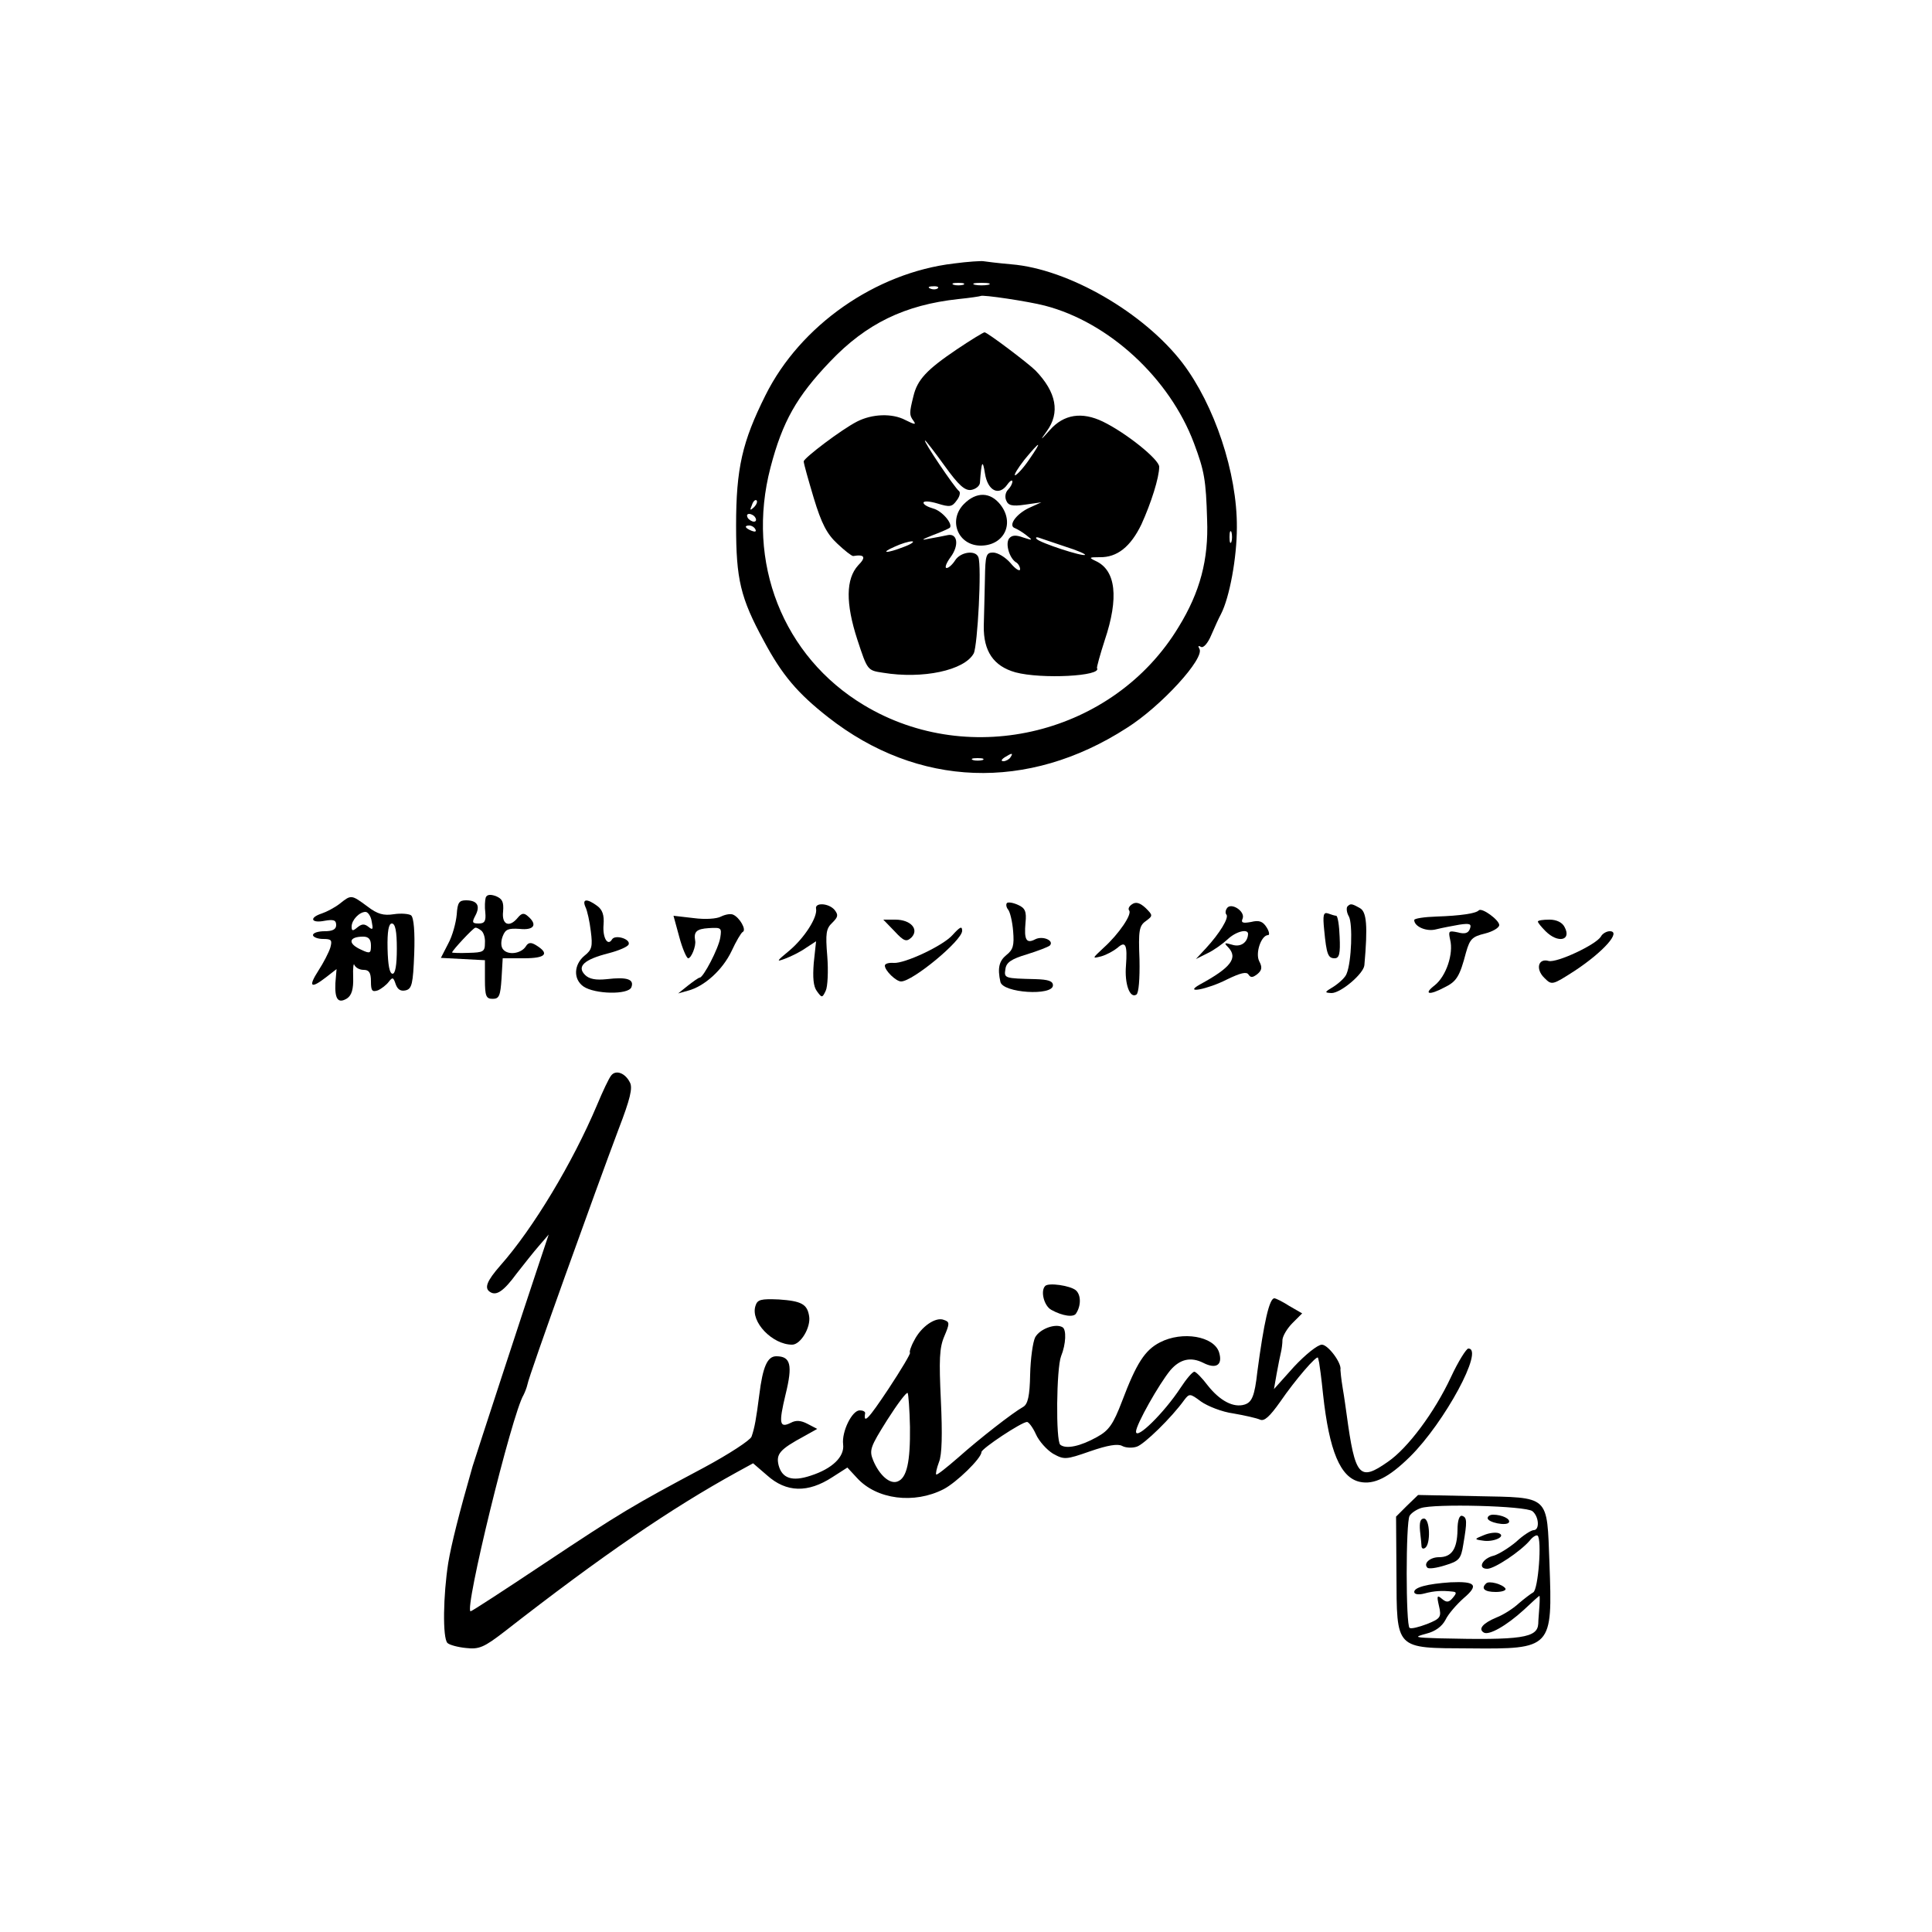 <?xml version="1.0" standalone="no"?>
<!DOCTYPE svg PUBLIC "-//W3C//DTD SVG 20010904//EN"
 "http://www.w3.org/TR/2001/REC-SVG-20010904/DTD/svg10.dtd">
<svg version="1.0" xmlns="http://www.w3.org/2000/svg"
 width="500pt" height="500pt" viewBox="0 0 500 500"
 preserveAspectRatio="xMidYMid meet">
<g transform="translate(0,500) scale(0.1,-0.1)"
fill="#000000" stroke="none">
<path d="M2468 4318 c-202 -24 -397 -160 -487 -341 -60 -120 -76 -189 -76
-337 0 -139 11 -187 72 -299 47 -88 87 -135 166 -197 232 -182 517 -193 773
-28 89 56 203 181 188 205 -4 7 -3 9 4 5 6 -4 18 9 27 31 9 21 20 45 25 54 22
43 41 145 41 224 1 141 -58 317 -141 426 -100 130 -295 243 -443 255 -34 3
-66 7 -72 8 -5 1 -40 -1 -77 -6z m25 -55 c-7 -2 -19 -2 -25 0 -7 3 -2 5 12 5
14 0 19 -2 13 -5z m65 0 c-10 -2 -26 -2 -35 0 -10 3 -2 5 17 5 19 0 27 -2 18
-5z m-131 -9 c-3 -3 -12 -4 -19 -1 -8 3 -5 6 6 6 11 1 17 -2 13 -5z m277 -45
c166 -43 323 -188 386 -356 27 -72 31 -95 34 -198 4 -103 -18 -187 -74 -278
-167 -276 -538 -368 -814 -202 -210 126 -306 370 -242 615 31 119 68 184 154
274 94 99 194 147 332 162 30 3 56 7 58 8 4 4 124 -14 166 -25z m-753 -522
c-10 -9 -11 -8 -5 6 3 10 9 15 12 12 3 -3 0 -11 -7 -18z m4 -27 c3 -5 2 -10
-4 -10 -5 0 -13 5 -16 10 -3 6 -2 10 4 10 5 0 13 -4 16 -10z m0 -30 c3 -6 -1
-7 -9 -4 -18 7 -21 14 -7 14 6 0 13 -4 16 -10z m1232 -32 c-3 -7 -5 -2 -5 12
0 14 2 19 5 13 2 -7 2 -19 0 -25z m-572 -558 c-3 -5 -12 -10 -18 -10 -7 0 -6
4 3 10 19 12 23 12 15 0z m-72 -7 c-7 -2 -19 -2 -25 0 -7 3 -2 5 12 5 14 0 19
-2 13 -5z"/>
<path d="M2475 4095 c-77 -52 -101 -78 -111 -120 -11 -44 -11 -49 0 -64 8 -11
3 -10 -21 2 -34 18 -86 16 -125 -4 -41 -21 -137 -94 -138 -103 0 -6 12 -48 26
-95 20 -66 34 -93 61 -118 19 -18 37 -32 41 -32 30 5 34 -3 13 -24 -32 -35
-33 -98 -2 -193 26 -79 26 -79 66 -85 103 -17 211 6 235 50 10 20 21 226 12
249 -7 19 -46 14 -60 -8 -7 -11 -17 -20 -22 -20 -6 0 -1 13 10 28 23 31 18 63
-8 57 -9 -2 -30 -6 -47 -9 -23 -5 -21 -3 9 9 22 8 41 17 44 19 9 10 -20 44
-43 50 -14 4 -25 10 -25 15 0 5 16 4 36 -2 32 -10 38 -9 50 8 8 10 10 21 6 24
-11 8 -94 131 -88 131 2 0 25 -30 51 -66 36 -50 52 -64 68 -62 12 2 22 10 23
18 4 56 7 63 13 25 7 -45 36 -60 58 -29 7 10 13 13 13 8 0 -6 -5 -15 -11 -21
-7 -7 -9 -19 -5 -28 5 -13 15 -16 49 -11 l42 6 -33 -15 c-33 -16 -54 -46 -35
-52 5 -2 19 -10 29 -18 18 -14 17 -14 -8 -6 -19 7 -29 6 -36 -2 -11 -13 0 -51
17 -62 6 -3 11 -12 11 -18 0 -7 -12 0 -25 16 -13 15 -33 27 -45 27 -18 0 -20
-7 -21 -67 -1 -38 -2 -93 -3 -123 -1 -65 25 -104 82 -120 67 -18 225 -10 211
11 -1 2 8 35 20 72 37 110 29 181 -23 205 -19 9 -18 10 10 10 45 -1 80 27 108
85 25 55 46 121 46 149 0 19 -86 88 -146 117 -54 26 -101 19 -137 -22 -25 -28
-26 -28 -8 -3 35 48 25 101 -29 157 -19 19 -125 99 -132 99 -3 0 -36 -20 -73
-45z m188 -285 c-15 -22 -32 -40 -36 -40 -4 0 7 18 24 40 42 51 48 52 12 0z
m95 -225 c29 -9 52 -19 50 -21 -6 -5 -116 31 -125 41 -4 4 -1 6 7 3 8 -3 39
-13 68 -23z m-418 0 c-46 -18 -64 -17 -25 0 17 8 37 14 45 14 8 0 -1 -7 -20
-14z"/>
<path d="M2495 3696 c-43 -43 -15 -110 46 -108 59 2 85 59 48 106 -26 33 -62
34 -94 2z"/>
<path d="M1257 2677 c-2 -7 -3 -24 -1 -39 2 -22 -2 -28 -17 -28 -17 0 -18 3
-9 20 14 26 5 40 -24 40 -18 0 -22 -6 -24 -37 -2 -21 -11 -55 -22 -75 l-19
-37 57 -3 57 -3 0 -50 c0 -43 3 -50 20 -50 17 0 20 8 23 53 l3 52 55 0 c57 0
67 12 31 34 -13 8 -20 7 -26 -3 -12 -19 -46 -24 -59 -8 -6 7 -6 21 -1 34 7 18
14 21 44 19 37 -4 47 11 21 33 -10 9 -16 8 -26 -4 -22 -27 -42 -18 -38 16 2
25 -2 33 -19 40 -14 5 -23 4 -26 -4z m-12 -85 c6 -4 11 -18 10 -32 0 -23 -4
-25 -42 -26 -24 -1 -43 0 -43 1 0 5 55 64 60 64 3 1 10 -3 15 -7z"/>
<path d="M879 2661 c-13 -10 -34 -21 -46 -25 -34 -11 -28 -26 7 -19 23 4 30 2
30 -11 0 -11 -9 -16 -30 -16 -16 0 -30 -4 -30 -10 0 -5 12 -10 26 -10 22 0 24
-3 19 -22 -4 -13 -18 -40 -31 -60 -27 -42 -20 -48 20 -17 l27 21 -3 -36 c-2
-42 7 -54 30 -40 12 8 17 24 16 55 -1 24 1 38 3 32 3 -7 13 -13 24 -13 14 0
19 -7 19 -30 0 -24 3 -28 18 -23 9 4 22 14 28 22 10 13 12 12 18 -6 5 -14 13
-19 26 -16 16 4 19 17 22 95 2 55 -1 93 -8 99 -5 4 -26 6 -45 3 -26 -4 -42 0
-68 20 -42 31 -42 31 -72 7z m83 -46 c4 -20 3 -23 -8 -14 -11 9 -18 8 -29 -1
-12 -10 -15 -10 -15 2 0 17 20 38 36 38 6 0 14 -11 16 -25z m65 -70 c0 -43 -4
-65 -11 -65 -8 0 -12 23 -13 65 -1 45 3 65 11 65 9 0 13 -20 13 -65z m-67 8
c0 -20 -2 -22 -25 -11 -36 16 -33 34 5 34 14 0 20 -7 20 -23z"/>
<path d="M1515 2653 c5 -10 11 -38 14 -63 5 -39 3 -48 -16 -63 -28 -23 -30
-61 -3 -80 29 -20 116 -22 124 -2 8 21 -12 27 -63 21 -29 -3 -46 0 -57 11 -22
22 -2 40 61 56 27 7 50 17 52 23 5 14 -35 26 -43 13 -11 -19 -25 4 -22 38 2
25 -3 39 -17 49 -26 19 -39 18 -30 -3z"/>
<path d="M2606 2663 c-3 -3 -2 -11 3 -17 5 -6 11 -31 13 -56 3 -37 0 -48 -18
-62 -18 -15 -23 -33 -15 -69 6 -29 136 -37 136 -9 0 11 -12 15 -45 16 -80 2
-82 2 -78 26 2 17 15 26 55 38 29 9 55 19 60 23 12 13 -19 26 -38 16 -23 -12
-29 -1 -25 43 3 29 -1 38 -19 46 -13 6 -26 8 -29 5z"/>
<path d="M2930 2660 c-8 -5 -11 -12 -8 -16 9 -9 -26 -61 -66 -97 -30 -28 -30
-28 -6 -22 14 4 32 14 42 22 21 19 26 8 22 -46 -4 -47 10 -86 27 -75 6 4 9 40
8 91 -3 74 -1 87 16 99 19 14 19 15 0 34 -14 13 -25 17 -35 10z"/>
<path d="M2112 2648 c4 -22 -30 -75 -69 -108 -34 -28 -35 -30 -11 -21 16 6 40
18 54 28 l26 17 -6 -56 c-3 -38 -1 -61 8 -73 13 -18 14 -18 23 1 5 10 7 51 4
89 -5 60 -3 72 13 87 15 15 16 20 6 33 -15 18 -52 20 -48 3z"/>
<path d="M3175 2649 c-4 -6 -4 -13 -1 -16 7 -8 -17 -48 -53 -87 l-26 -28 30
15 c17 8 40 25 52 36 22 21 53 28 53 14 -1 -22 -19 -35 -41 -28 -20 6 -22 5
-11 -6 27 -28 8 -53 -73 -97 -44 -25 21 -12 70 13 35 17 51 21 56 13 6 -9 11
-8 23 1 12 10 13 18 5 33 -11 21 5 68 23 68 4 0 3 9 -4 20 -10 16 -20 19 -40
14 -22 -4 -27 -2 -22 9 7 19 -31 43 -41 26z"/>
<path d="M3487 2654 c-3 -4 -2 -16 4 -26 10 -19 7 -117 -6 -148 -3 -9 -18 -23
-33 -33 -25 -15 -25 -16 -6 -17 24 0 83 50 85 72 9 102 6 139 -12 148 -21 12
-24 12 -32 4z"/>
<path d="M3827 2644 c-7 -8 -48 -14 -109 -16 -32 -1 -58 -5 -58 -9 0 -17 32
-31 57 -24 16 4 43 9 60 12 27 4 32 2 27 -11 -4 -11 -13 -14 -31 -9 -24 5 -25
4 -20 -19 9 -36 -10 -94 -40 -118 -30 -23 -15 -27 26 -5 31 15 39 29 55 90 10
35 16 41 49 49 20 5 37 15 37 22 0 13 -45 46 -53 38z"/>
<path d="M1866 2628 c-11 -6 -41 -8 -71 -4 l-52 6 15 -55 c8 -30 19 -55 23
-55 8 0 21 32 18 46 -4 23 4 30 35 32 33 2 34 1 30 -25 -5 -29 -44 -103 -53
-103 -3 0 -17 -10 -31 -21 l-25 -20 25 7 c43 11 90 54 113 102 12 26 25 48 29
50 11 5 -8 38 -25 45 -7 3 -21 0 -31 -5z"/>
<path d="M3427 2593 c6 -63 10 -73 27 -73 12 0 15 12 13 55 -1 30 -5 55 -9 55
-3 0 -13 3 -21 6 -12 4 -14 -4 -10 -43z"/>
<path d="M2315 2590 c25 -27 31 -28 44 -16 20 21 -2 46 -42 46 l-31 0 29 -30z"/>
<path d="M3980 2615 c0 -3 9 -14 20 -25 32 -32 68 -24 49 11 -6 12 -21 19 -39
19 -17 0 -30 -2 -30 -5z"/>
<path d="M2465 2580 c-25 -28 -124 -74 -152 -72 -13 1 -23 -2 -23 -7 0 -13 29
-41 42 -41 30 0 158 106 158 131 0 13 -5 11 -25 -11z"/>
<path d="M4143 2576 c-13 -21 -113 -68 -135 -63 -27 8 -35 -21 -11 -44 19 -19
20 -19 79 19 74 49 121 102 90 102 -8 0 -19 -6 -23 -14z"/>
<path d="M1582 2217 c-6 -7 -22 -41 -37 -77 -63 -149 -165 -319 -250 -415 -35
-40 -43 -59 -26 -69 16 -10 35 3 68 48 18 23 44 56 58 72 l25 29 -30 -90 c-28
-83 -160 -487 -167 -510 -35 -122 -55 -202 -63 -250 -13 -83 -15 -194 -2 -207
5 -5 27 -11 48 -13 34 -4 47 2 99 42 255 199 433 320 602 413 l42 23 36 -31
c50 -45 106 -46 169 -5 l39 25 25 -27 c51 -56 148 -68 224 -29 33 17 98 80 98
96 0 9 104 78 118 78 4 0 15 -14 23 -32 8 -18 28 -40 44 -50 29 -16 33 -16 96
6 46 16 72 20 83 14 9 -5 26 -6 38 -2 19 6 90 75 123 121 13 17 15 17 43 -4
17 -12 54 -27 84 -31 29 -5 60 -12 69 -16 11 -5 25 8 52 46 39 57 96 123 98
114 1 -3 2 -9 3 -13 1 -5 6 -41 10 -81 16 -148 45 -216 95 -227 37 -8 75 11
130 65 90 89 193 280 151 280 -5 0 -26 -33 -45 -74 -43 -92 -112 -184 -163
-219 -74 -52 -85 -39 -107 123 -2 14 -6 44 -10 67 -4 24 -6 45 -6 48 4 17 -32
65 -48 65 -11 0 -43 -26 -72 -57 l-52 -58 7 40 c4 22 9 47 11 55 2 8 4 23 4
33 1 10 12 29 26 43 l25 25 -33 19 c-17 11 -35 20 -39 20 -13 0 -27 -62 -44
-190 -7 -63 -14 -79 -33 -85 -29 -9 -64 10 -95 49 -15 20 -31 36 -35 36 -5 0
-21 -19 -36 -42 -42 -64 -115 -136 -115 -113 0 18 60 124 89 159 25 29 53 35
85 19 33 -17 51 -6 41 27 -13 42 -95 56 -153 26 -39 -20 -61 -54 -98 -152 -23
-60 -34 -76 -65 -93 -43 -24 -80 -32 -95 -20 -12 10 -10 198 2 229 13 32 14
69 4 75 -18 11 -59 -4 -71 -26 -6 -12 -12 -55 -13 -96 -1 -56 -6 -77 -18 -84
-27 -15 -113 -82 -168 -131 -30 -26 -55 -46 -57 -44 -2 2 1 16 7 32 8 19 9 73
5 159 -5 106 -4 137 9 167 14 33 14 37 -1 42 -21 9 -59 -17 -77 -53 -9 -16
-13 -30 -11 -32 2 -2 -23 -44 -56 -94 -52 -78 -65 -92 -60 -62 0 4 -6 7 -14 7
-20 0 -47 -55 -43 -88 4 -32 -28 -63 -84 -81 -48 -16 -74 -7 -83 27 -7 29 3
41 66 75 l34 19 -25 13 c-17 9 -30 10 -43 3 -30 -15 -32 -2 -14 73 19 77 13
99 -24 99 -23 0 -35 -27 -44 -100 -8 -62 -12 -85 -20 -108 -3 -9 -58 -45 -123
-80 -186 -99 -216 -117 -413 -248 -102 -68 -188 -124 -191 -124 -18 0 107 511
137 560 3 6 8 18 10 27 3 21 178 507 236 661 30 78 37 107 29 121 -12 24 -36
33 -48 18z m773 -910 c1 -90 -8 -132 -32 -141 -20 -8 -47 16 -63 54 -11 27 -8
35 36 105 26 41 50 73 53 70 2 -3 5 -42 6 -88z"/>
<path d="M2705 1672 c-13 -13 -3 -52 16 -62 29 -16 58 -20 64 -9 13 20 13 48
-1 60 -15 12 -70 20 -79 11z"/>
<path d="M1955 1620 c-13 -41 44 -100 95 -100 22 0 49 45 44 74 -5 31 -20 39
-78 43 -47 2 -56 0 -61 -17z"/>
<path d="M3641 1103 l-28 -28 1 -147 c1 -199 -5 -193 189 -194 214 -2 215 0
207 220 -7 179 3 170 -190 174 l-150 3 -29 -28z m325 -14 c17 -14 19 -49 3
-49 -6 0 -27 -13 -45 -30 -19 -16 -45 -32 -58 -36 -30 -7 -43 -34 -17 -34 19
0 86 45 110 73 7 9 16 15 20 13 12 -8 2 -140 -11 -147 -7 -4 -24 -17 -38 -29
-14 -13 -39 -29 -57 -36 -36 -15 -48 -30 -33 -39 13 -8 58 17 104 59 21 20 39
36 40 36 1 0 1 -12 0 -27 -1 -16 -3 -36 -3 -45 -2 -37 -43 -43 -256 -38 -65 2
-67 3 -34 12 24 6 41 19 50 36 7 15 29 40 47 56 40 34 31 44 -34 41 -60 -4
-94 -13 -94 -25 0 -6 11 -8 26 -4 26 7 46 8 73 5 11 -1 11 -4 1 -16 -10 -12
-16 -13 -28 -3 -13 11 -14 8 -8 -18 7 -29 4 -33 -31 -47 -21 -8 -41 -13 -45
-10 -10 6 -10 274 0 290 4 7 17 16 29 20 34 12 272 6 289 -8z"/>
<path d="M3772 1040 c-1 -49 -15 -70 -48 -70 -23 0 -41 -16 -30 -27 3 -4 24
-1 46 6 36 11 41 16 47 54 10 59 10 70 -3 74 -7 2 -12 -11 -12 -37z"/>
<path d="M3850 1071 c0 -11 49 -21 55 -11 5 9 -18 20 -41 20 -8 0 -14 -4 -14
-9z"/>
<path d="M3675 1038 c2 -18 4 -37 4 -41 1 -5 5 -6 9 -3 15 9 13 76 -3 76 -9 0
-12 -10 -10 -32z"/>
<path d="M3840 1027 c-25 -10 -25 -11 -3 -14 28 -5 62 11 42 19 -8 3 -25 1
-39 -5z"/>
<path d="M3846 902 c-14 -13 -4 -22 25 -22 16 0 28 4 25 9 -7 11 -43 21 -50
13z"/>
</g>
</svg>
